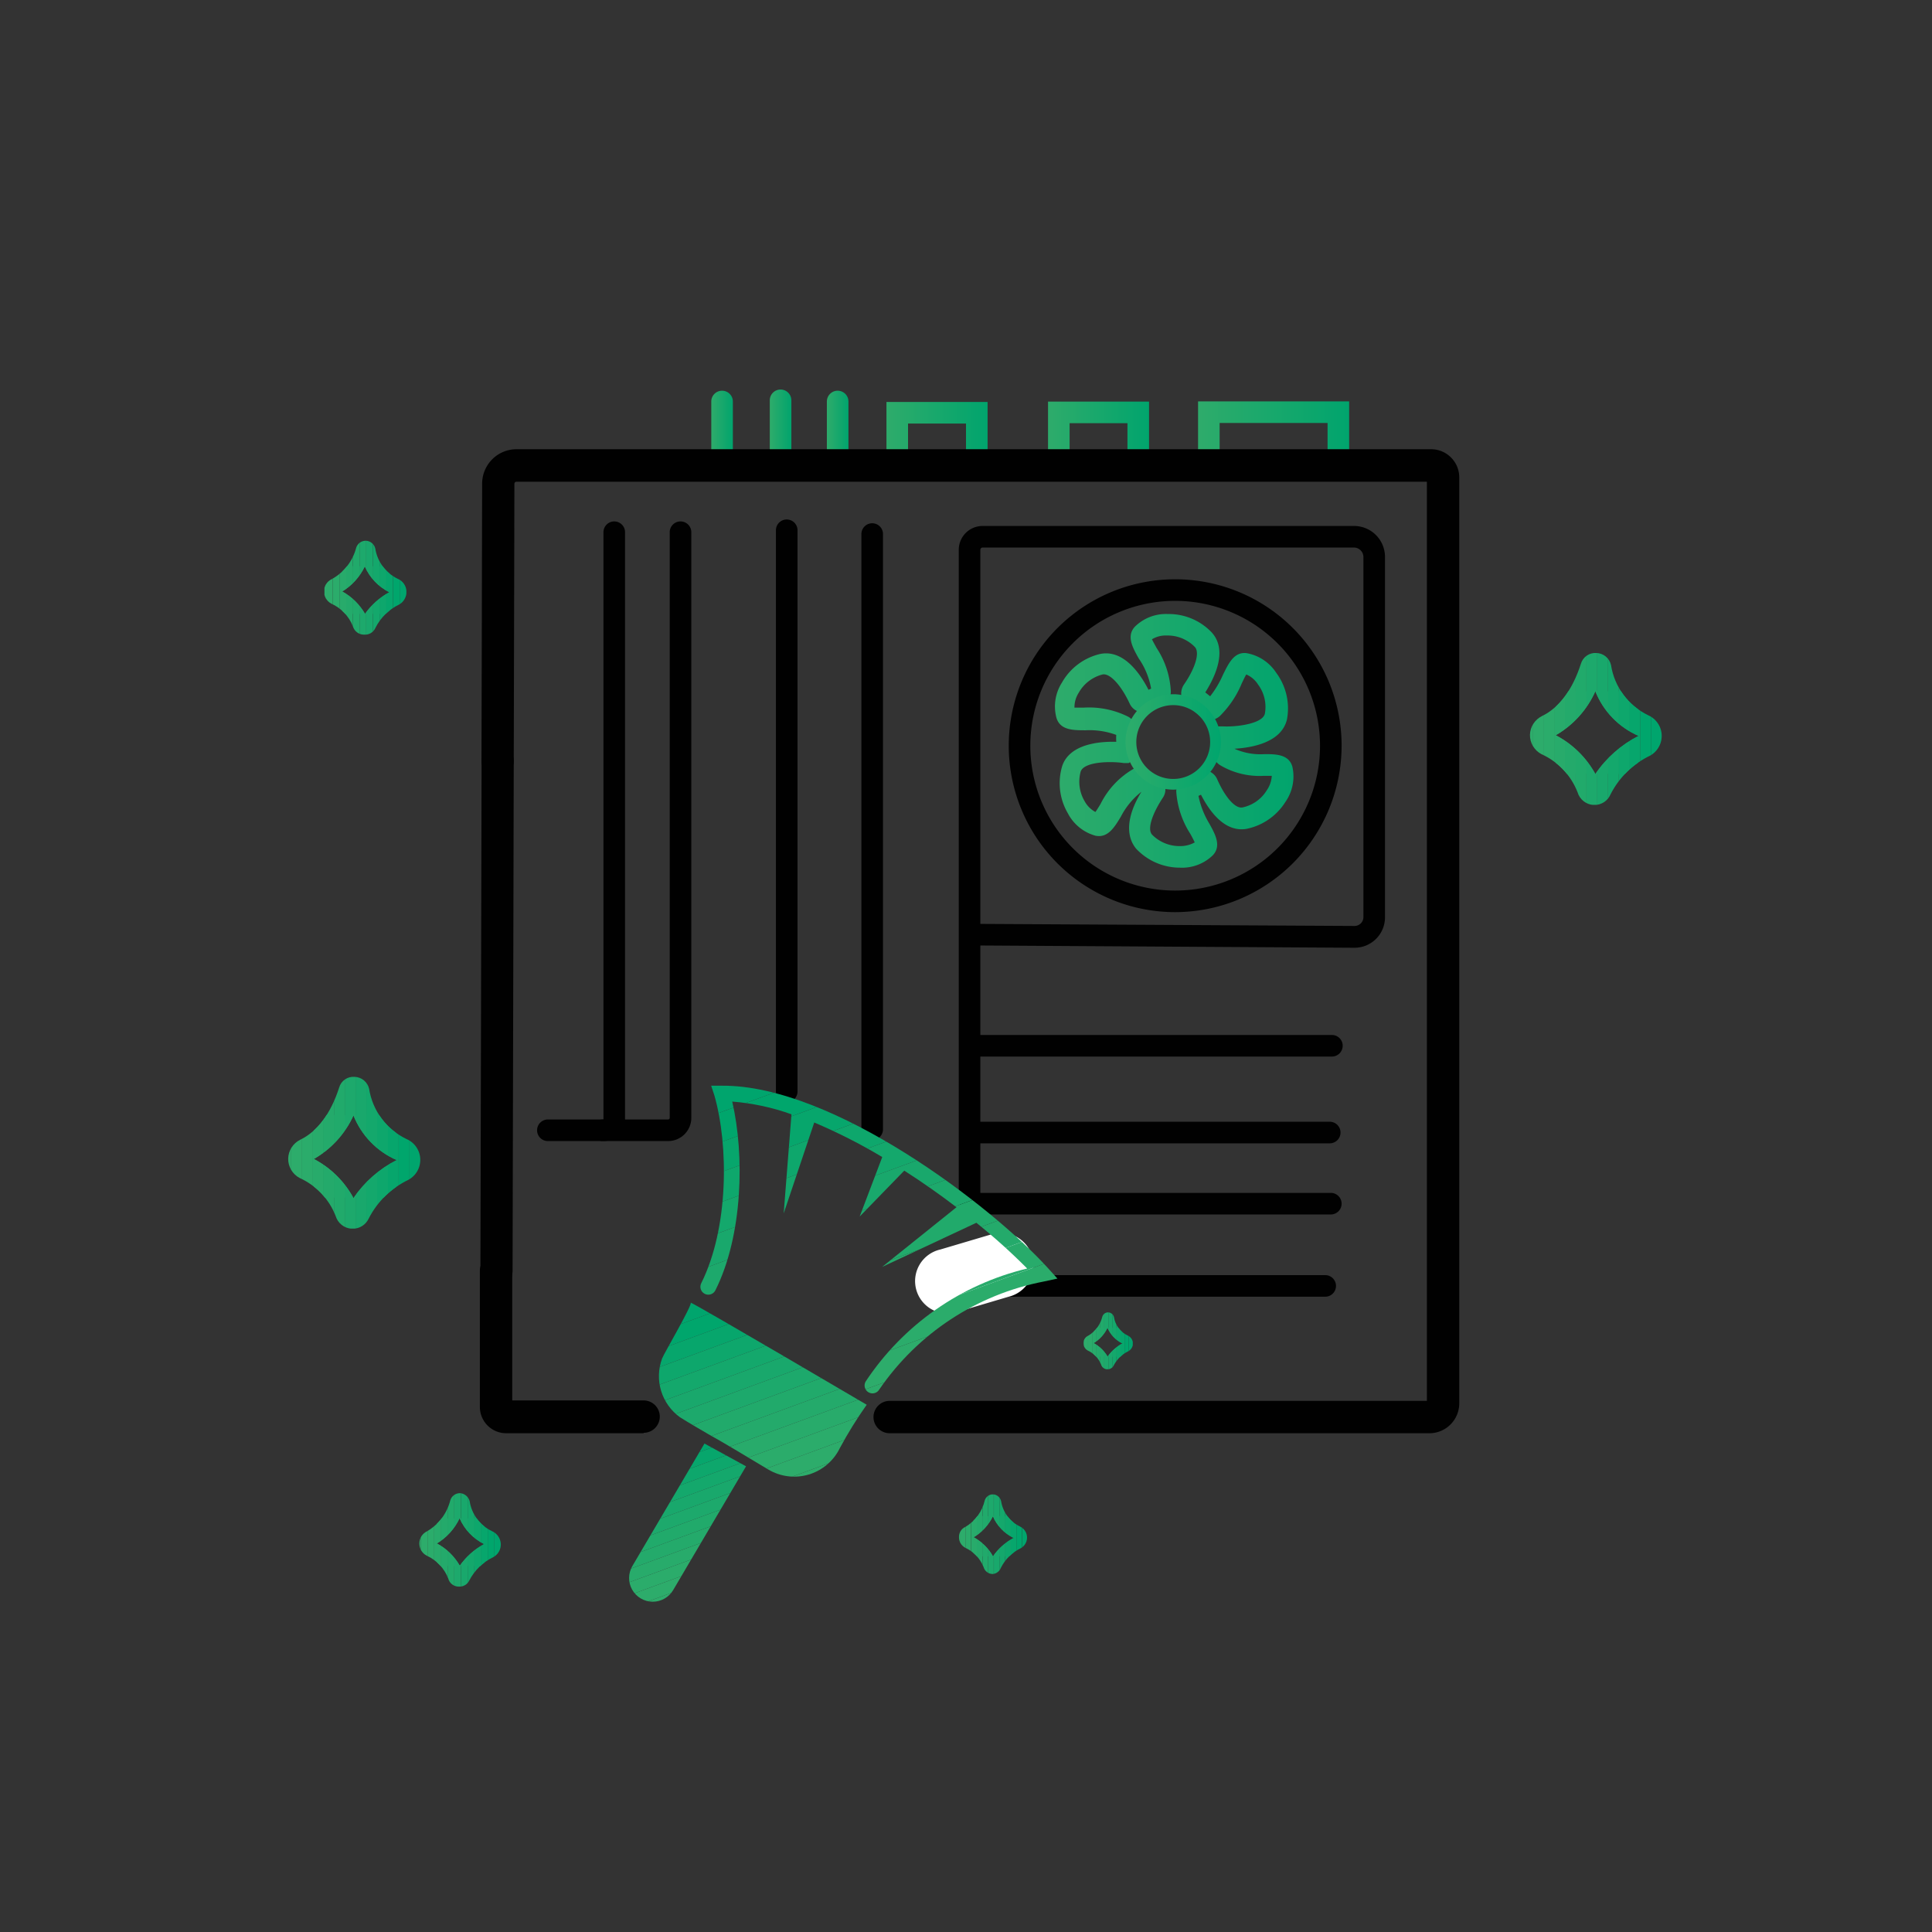 <?xml version="1.0"?>
<svg xmlns="http://www.w3.org/2000/svg" xmlns:xlink="http://www.w3.org/1999/xlink" id="Capa_1" data-name="Capa 1" viewBox="0 0 179 179">
  <rect x="0" y="0" width="179" height="179" fill="#333333" stroke="none"/>
  <defs>
    <style>.cls-1{fill:none;}.cls-2{fill:url(#Degradado_sin_nombre_22);}.cls-3{fill:url(#Degradado_sin_nombre_22-2);}.cls-4{fill:url(#Degradado_sin_nombre_22-3);}.cls-5{fill:url(#Degradado_sin_nombre_22-4);}.cls-6{fill:url(#Degradado_sin_nombre_22-5);}.cls-7{fill:url(#Degradado_sin_nombre_22-6);}.cls-8{fill:#010101;}.cls-9{fill:url(#Degradado_sin_nombre_22-7);}.cls-10{clip-path:url(#clip-path);}.cls-11{fill:#28ab6b;}.cls-12{fill:#24aa6b;}.cls-13{fill:#21aa6b;}.cls-14{fill:#1da96c;}.cls-15{fill:#19a86c;}.cls-16{fill:#14a86c;}.cls-17{fill:#0ea76c;}.cls-18{fill:#07a66c;}.cls-19{fill:#2dac6b;}.cls-20{fill:#2bac6b;}.cls-21{fill:#00a66c;}.cls-22{fill:#00a56d;}.cls-23{clip-path:url(#clip-path-2);}.cls-24{clip-path:url(#clip-path-3);}.cls-25{clip-path:url(#clip-path-4);}.cls-26{clip-path:url(#clip-path-5);}.cls-27{clip-path:url(#clip-path-6);}.cls-28{fill:#fff;}.cls-29{fill:url(#Degradado_sin_nombre_22-8);}.cls-30{clip-path:url(#clip-path-7);}.cls-31{clip-path:url(#clip-path-8);}.cls-32{clip-path:url(#clip-path-9);}.cls-33{clip-path:url(#clip-path-10);}.cls-34{clip-path:url(#clip-path-11);}</style>
    <linearGradient id="Degradado_sin_nombre_22" x1="65.9" y1="39.76" x2="67.9" y2="39.76" gradientUnits="userSpaceOnUse">
      <stop offset="0.02" stop-color="#2dac6b" stop-opacity="0.99"/>
      <stop offset="1" stop-color="#00a56d" stop-opacity="0.99"/>
    </linearGradient>
    <linearGradient id="Degradado_sin_nombre_22-2" x1="71.32" y1="39.65" x2="73.32" y2="39.65" xlink:href="#Degradado_sin_nombre_22"/>
    <linearGradient id="Degradado_sin_nombre_22-3" x1="76.61" y1="39.76" x2="78.61" y2="39.76" xlink:href="#Degradado_sin_nombre_22"/>
    <linearGradient id="Degradado_sin_nombre_22-4" x1="82.13" y1="40.33" x2="91.5" y2="40.33" xlink:href="#Degradado_sin_nombre_22"/>
    <linearGradient id="Degradado_sin_nombre_22-5" x1="97.1" y1="40.29" x2="106.46" y2="40.29" xlink:href="#Degradado_sin_nombre_22"/>
    <linearGradient id="Degradado_sin_nombre_22-6" x1="111.02" y1="40.3" x2="124.97" y2="40.3" xlink:href="#Degradado_sin_nombre_22"/>
    <linearGradient id="Degradado_sin_nombre_22-7" x1="97.65" y1="68.65" x2="119.82" y2="68.65" xlink:href="#Degradado_sin_nombre_22"/>
    <clipPath id="clip-path">
      <path class="cls-1" d="M147.74,74.58h-.11a1.64,1.64,0,0,1-1.47-1.18,6.43,6.43,0,0,0-3.35-3.53,2,2,0,0,1-1.06-1.8,2,2,0,0,1,1.12-1.73h0c1.59-.77,2.83-2.44,3.6-4.84a1.39,1.39,0,0,1,1.43-1,1.43,1.43,0,0,1,1.36,1.11,6.22,6.22,0,0,0,3.45,4.66A2.09,2.09,0,0,1,152.9,70a8,8,0,0,0-3.68,3.59A1.61,1.61,0,0,1,147.74,74.58Zm-3.6-6.46a8.89,8.89,0,0,1,3.67,3.59,10.74,10.74,0,0,1,4-3.53,7.54,7.54,0,0,1-4-4.13A8.89,8.89,0,0,1,144.14,68.12Z"/>
    </clipPath>
    <clipPath id="clip-path-2">
      <path class="cls-1" d="M32.69,113.84h-.12a1.65,1.65,0,0,1-1.47-1.17,6.41,6.41,0,0,0-3.34-3.53,2,2,0,0,1-1.06-1.8,2,2,0,0,1,1.11-1.74h0c1.59-.76,2.84-2.43,3.61-4.83a1.37,1.37,0,0,1,1.43-1,1.43,1.43,0,0,1,1.35,1.11,6.22,6.22,0,0,0,3.46,4.65,2.1,2.1,0,0,1,.18,3.78,8,8,0,0,0-3.68,3.59A1.62,1.62,0,0,1,32.69,113.84Zm-3.61-6.46A8.81,8.81,0,0,1,32.75,111a10.72,10.72,0,0,1,4-3.52,7.54,7.54,0,0,1-4-4.13A8.89,8.89,0,0,1,29.08,107.38Z"/>
    </clipPath>
    <clipPath id="clip-path-3">
      <path class="cls-1" d="M92,145.83h-.07a.87.87,0,0,1-.8-.64,3.32,3.32,0,0,0-1.7-1.79,1.09,1.09,0,0,1-.58-1,1,1,0,0,1,.61-.94h0A3.88,3.88,0,0,0,91.24,139a.8.8,0,0,1,.76-.55h0a.81.81,0,0,1,.75.62,3.15,3.15,0,0,0,1.75,2.36,1.13,1.13,0,0,1,.1,2,4,4,0,0,0-1.87,1.83A.89.89,0,0,1,92,145.83Zm-1.76-3.39A4.57,4.57,0,0,1,92,144.19a5.49,5.49,0,0,1,1.91-1.7,4,4,0,0,1-1.92-2A4.65,4.65,0,0,1,90.19,142.44Zm-.52-.41h0Zm2.74-2.64Z"/>
    </clipPath>
    <clipPath id="clip-path-4">
      <path class="cls-1" d="M102.59,126.87h0a.62.62,0,0,1-.58-.46,2.4,2.4,0,0,0-1.22-1.28.77.77,0,0,1-.41-.7.74.74,0,0,1,.43-.67h0a2.8,2.8,0,0,0,1.32-1.77.56.56,0,0,1,.54-.4h0a.58.58,0,0,1,.54.44,2.26,2.26,0,0,0,1.26,1.7.81.81,0,0,1,.07,1.46,3,3,0,0,0-1.35,1.31A.64.64,0,0,1,102.59,126.87Zm-1.26-2.43a3.31,3.31,0,0,1,1.29,1.25,4,4,0,0,1,1.37-1.22,2.87,2.87,0,0,1-1.38-1.45A3.36,3.36,0,0,1,101.33,124.44Zm-.37-.3h0Zm2-1.89Z"/>
    </clipPath>
    <clipPath id="clip-path-5">
      <path class="cls-1" d="M42.56,147h-.08a1,1,0,0,1-.95-.75,3.85,3.85,0,0,0-2-2.12,1.27,1.27,0,0,1-.68-1.15,1.25,1.25,0,0,1,.72-1.11h0A4.62,4.62,0,0,0,41.72,139a.94.94,0,0,1,.9-.66h0a1,1,0,0,1,.89.73,3.7,3.7,0,0,0,2.07,2.79,1.36,1.36,0,0,1,.82,1.18,1.33,1.33,0,0,1-.7,1.23,4.89,4.89,0,0,0-2.22,2.16A1,1,0,0,1,42.56,147Zm-2.08-4a5.4,5.4,0,0,1,2.12,2.06,6.59,6.59,0,0,1,2.25-2,4.86,4.86,0,0,1-2.27-2.39A5.42,5.42,0,0,1,40.48,143Zm-.61-.49h0Zm3.23-3.12Z"/>
    </clipPath>
    <clipPath id="clip-path-6">
      <path class="cls-1" d="M33.78,58.8H33.7a1.06,1.06,0,0,1-1-.76,3.85,3.85,0,0,0-2-2.11,1.28,1.28,0,0,1-.68-1.16,1.24,1.24,0,0,1,.71-1.11h0A4.64,4.64,0,0,0,33,50.75a.92.92,0,0,1,.89-.65h0a.93.93,0,0,1,.88.72,3.76,3.76,0,0,0,2.07,2.8,1.32,1.32,0,0,1,.82,1.17A1.35,1.35,0,0,1,37,56a4.77,4.77,0,0,0-2.21,2.16A1.05,1.05,0,0,1,33.78,58.8Zm-2.07-4a5.52,5.52,0,0,1,2.11,2.07,6.71,6.71,0,0,1,2.25-2,4.81,4.81,0,0,1-2.27-2.39A5.47,5.47,0,0,1,31.71,54.8Zm-.62-.49h0Zm3.23-3.12Z"/>
    </clipPath>
    <linearGradient id="Degradado_sin_nombre_22-8" x1="104.29" y1="68.74" x2="113.12" y2="68.74" xlink:href="#Degradado_sin_nombre_22"/>
    <clipPath id="clip-path-7">
      <path class="cls-1" d="M61.34,125.87A4.7,4.7,0,0,0,63,131.31c.49.32,2.84,1.7,3.27,1.93s2.55,1.49,4.91,2.91a4.7,4.7,0,0,0,6.64-2,38.73,38.73,0,0,1,2.48-4S65,121.15,64,120.69C64.11,121,61.51,125.41,61.34,125.87Z"/>
    </clipPath>
    <clipPath id="clip-path-8">
      <path class="cls-1" d="M66.19,101.5c1.32,4.61,1.34,12.27-1.22,17.39a.73.73,0,0,0,1.31.66c2.56-5.11,2.71-12.56,1.56-17.49a21.26,21.26,0,0,1,5.49,1.18l-.72,9.18L75.44,104a51.18,51.18,0,0,1,6.3,3.2l-2.09,5.51,4.13-4.25c1.69,1.08,3.32,2.23,4.84,3.39l-6.89,5.53,8.73-4.09a57.15,57.15,0,0,1,4.71,4.24A24.9,24.9,0,0,0,80.2,128a.73.73,0,0,0,1.27.73,24,24,0,0,1,15.25-10l1.25-.27-.85-.94c-5.21-5.77-19.9-17-30.23-16.93h-1Z"/>
    </clipPath>
    <clipPath id="clip-path-9">
      <polygon class="cls-1" points="69.7 136.17 63.69 132.88 56.53 146.06 60.3 150.43 63.56 149.68 69.7 136.17"/>
    </clipPath>
    <clipPath id="clip-path-10">
      <line class="cls-1" x1="68.08" y1="133.26" x2="60.48" y2="146.17"/>
    </clipPath>
    <clipPath id="clip-path-11">
      <path class="cls-1" d="M70.1,132.41a2.17,2.17,0,0,1-.13,2l-7.6,12.91a2.19,2.19,0,1,1-3.78-2.23l7.6-12.91a2.19,2.19,0,0,1,3-.77A2.13,2.13,0,0,1,70.1,132.41Z"/>
    </clipPath>
  </defs>
  <title>iconos</title>
  <path class="cls-2" d="M66.9,43.31a1,1,0,0,1-1-1V37.2a1,1,0,0,1,2,0v5.11A1,1,0,0,1,66.9,43.31Z"/>
  <path class="cls-3" d="M72.32,43.2a1,1,0,0,1-1-1V37.09a1,1,0,0,1,2,0V42.2A1,1,0,0,1,72.32,43.2Z"/>
  <path class="cls-4" d="M77.61,43.31a1,1,0,0,1-1-1V37.2a1,1,0,0,1,2,0v5.11A1,1,0,0,1,77.61,43.31Z"/>
  <path class="cls-5" d="M83.13,43.41a1,1,0,0,1-1-1V37.24H91.5v5.12a1,1,0,1,1-2,0V39.24H84.13v3.17A1,1,0,0,1,83.13,43.41Z"/>
  <path class="cls-6" d="M98.1,43.38a1,1,0,0,1-1-1V37.21h9.36v5.12a1,1,0,0,1-2,0V39.21H99.1v3.17A1,1,0,0,1,98.1,43.38Z"/>
  <path class="cls-7" d="M124,43.41a1,1,0,0,1-1-1V39.19H113v3a1,1,0,0,1-2,0v-5h14v5.22A1,1,0,0,1,124,43.41Z"/>
  <path class="cls-8" d="M46,119.25h0a1.5,1.5,0,0,1-1.49-1.51l.11-47.23A1.5,1.5,0,0,1,46.1,69h0a1.5,1.5,0,0,1,1.5,1.5l-.11,47.24A1.51,1.51,0,0,1,46,119.25Z"/>
  <path class="cls-8" d="M59.63,132.79H46.92a2.44,2.44,0,0,1-2.46-2.46l0-12.59a1.5,1.5,0,0,1,1.5-1.49h0a1.5,1.5,0,0,1,1.5,1.5l0,12H59.63a1.5,1.5,0,0,1,0,3Z"/>
  <path class="cls-8" d="M132.43,132.79h-50a1.5,1.5,0,1,1,0-3H132.2V44.63H47.84a.19.19,0,0,0-.18.19L47.6,70.51A1.51,1.51,0,0,1,46.1,72h0a1.49,1.49,0,0,1-1.49-1.5l.06-25.7a3.19,3.19,0,0,1,3.18-3.18H132.6a2.61,2.61,0,0,1,2.6,2.6V130A2.77,2.77,0,0,1,132.43,132.79Z"/>
  <path class="cls-8" d="M55.91,105.72H50.76a1,1,0,1,1,0-2h5.15l0-54.41a1,1,0,0,1,2,0v54.38A2,2,0,0,1,55.91,105.72Z"/>
  <path class="cls-8" d="M61.9,105.72H55.84a1,1,0,0,1,0-2H61.9a.15.15,0,0,0,.15-.15V49.31a1,1,0,0,1,2,0v54.26A2.15,2.15,0,0,1,61.9,105.72Z"/>
  <path class="cls-8" d="M72.89,102.13a1,1,0,0,1-1-1v-52a1,1,0,0,1,2,0v52A1,1,0,0,1,72.89,102.13Z"/>
  <path class="cls-8" d="M80.81,105.63a1,1,0,0,1-1-1V49.48a1,1,0,1,1,2,0v55.15A1,1,0,0,1,80.81,105.63Z"/>
  <path class="cls-8" d="M89.83,112.33a1,1,0,0,1-1-1V50.94a2.21,2.21,0,0,1,2.22-2.21h34.39a2.87,2.87,0,0,1,2.88,2.87V85a2.82,2.82,0,0,1-2.83,2.81L90.83,87.6v23.73A1,1,0,0,1,89.83,112.33Zm1-26.73,34.67.19h0a.82.82,0,0,0,.82-.81V51.6a.88.88,0,0,0-.88-.87H91.05a.21.21,0,0,0-.22.21Z"/>
  <path class="cls-8" d="M122.78,120.14H88.16a1,1,0,0,1,0-2h34.62a1,1,0,0,1,0,2Z"/>
  <path class="cls-8" d="M123.4,97.89H90.24a1,1,0,0,1,0-2H123.4a1,1,0,0,1,0,2Z"/>
  <path class="cls-8" d="M123.2,105.93H90a1,1,0,0,1,0-2H123.2a1,1,0,0,1,0,2Z"/>
  <path class="cls-8" d="M123.3,112.52H90.14a1,1,0,0,1,0-2H123.3a1,1,0,0,1,0,2Z"/>
  <path class="cls-8" d="M108.88,84.51A15.42,15.42,0,1,1,124.3,69.09,15.44,15.44,0,0,1,108.88,84.51Zm0-28.84A13.42,13.42,0,1,0,122.3,69.09,13.43,13.43,0,0,0,108.88,55.67Z"/>
  <path class="cls-9" d="M109.33,80.39h0a5.57,5.57,0,0,1-4.06-1.75c-1-1.2-.88-3.06.48-5.28l0,0a7,7,0,0,0-1.9,2.3c-.6,1-1.21,2-2.35,1.77a4.12,4.12,0,0,1-2.57-2.09,5.52,5.52,0,0,1-.51-4.39c.69-2,3.39-2.27,5-2.22a6.25,6.25,0,0,1,0-.64,7.15,7.15,0,0,0-2.83-.43c-1.16,0-2.36,0-2.71-1.15a4.1,4.1,0,0,1,.51-3.27,5.5,5.5,0,0,1,3.54-2.65c2.11-.43,3.65,1.7,4.48,3.32l.24-.11A7,7,0,0,0,105.5,61c-.56-1-1.15-2.05-.37-2.92a4.09,4.09,0,0,1,3.08-1.19h0a5.48,5.48,0,0,1,4.07,1.72c1.44,1.61.36,4-.61,5.54l.45.36a9,9,0,0,0,1.19-2c.5-1,1-2.12,2.16-2a4.13,4.13,0,0,1,2.77,1.82,5.53,5.53,0,0,1,1,4.31c-.5,2.18-3.3,2.64-4.87,2.73h0a5.87,5.87,0,0,0,2.79.5c1,0,2.26,0,2.58,1.17h0a4.12,4.12,0,0,1-.64,3.25,5.56,5.56,0,0,1-3.64,2.51c-1.56.25-3-.86-4.19-3.17l-.23.11a8,8,0,0,0,1,2.56c.56,1,1.13,2.06.35,2.92A4.08,4.08,0,0,1,109.33,80.39Zm-3.67-9.22a1.74,1.74,0,0,1,.87.34,4.86,4.86,0,0,0,.65.39,1.43,1.43,0,0,1,.75.9,1.36,1.36,0,0,1-.2,1.12c-1,1.53-1.44,2.89-1,3.4a3.56,3.56,0,0,0,2.58,1.07,2.73,2.73,0,0,0,1.38-.34c-.1-.23-.27-.55-.41-.8a8.27,8.27,0,0,1-1.3-3.92,1.4,1.4,0,0,1,.92-1.3,3.46,3.46,0,0,0,.81-.42,1.37,1.37,0,0,1,1.16-.2,1.4,1.4,0,0,1,.9.78c.74,1.68,1.67,2.74,2.34,2.62a3.48,3.48,0,0,0,2.27-1.61,2.6,2.6,0,0,0,.45-1.32c-.21,0-.49,0-.72,0a7.13,7.13,0,0,1-4.09-1,1.55,1.55,0,0,1-.69-1.31l0-2.27,1,0c1.24.06,3.65-.24,3.86-1.18a3.47,3.47,0,0,0-.64-2.71,2.4,2.4,0,0,0-1.08-.92c-.13.2-.28.54-.41.8a9.14,9.14,0,0,1-2.06,3.07,1.38,1.38,0,0,1-1.9-.08,10.53,10.53,0,0,0-1.06-.85,1.46,1.46,0,0,1-.35-2c1.07-1.55,1.5-3,1-3.5a3.52,3.52,0,0,0-2.58-1.05h0a2.45,2.45,0,0,0-1.38.35c.1.21.28.53.42.79a8,8,0,0,1,1.33,4.09,1.52,1.52,0,0,1-.87,1.31l-1.06.47a1.43,1.43,0,0,1-1.89-.71c-.8-1.72-1.84-2.83-2.51-2.69a3.54,3.54,0,0,0-2.21,1.7,2.48,2.48,0,0,0-.39,1.37l.89,0a8.1,8.1,0,0,1,4.12.86,1.46,1.46,0,0,1,.7,1.44,9.74,9.74,0,0,0,0,1.66l.11.73-.81.45-.31,0h-.12c-1.23-.19-3.66-.14-4,.77a3.55,3.55,0,0,0,.36,2.76,2.47,2.47,0,0,0,1,1c.14-.19.33-.5.48-.75a7.7,7.7,0,0,1,3.13-3.29A.88.88,0,0,1,105.66,71.17ZM111,73.32Zm0-.33h0Zm6.84-1.42Zm-14.14-3.36h0Zm-.27-.53Zm3.2-3.31h0Z"/>
  <g class="cls-10">
    <rect class="cls-11" x="144.14" y="64.05" width="0.85" height="7.65"/>
    <rect class="cls-12" x="144.99" y="64.05" width="1" height="7.65"/>
    <rect class="cls-13" x="145.99" y="64.05" width="1" height="7.65"/>
    <rect class="cls-14" x="146.99" y="64.05" width="1" height="7.65"/>
    <rect class="cls-15" x="147.99" y="64.05" width="1" height="7.65"/>
    <rect class="cls-16" x="148.99" y="64.05" width="1" height="7.65"/>
    <rect class="cls-17" x="149.99" y="64.05" width="1" height="7.65"/>
    <rect class="cls-18" x="150.99" y="64.05" width="0.78" height="7.65"/>
    <rect class="cls-19" x="141.74" y="60.46" width="0.25" height="14.11"/>
    <rect class="cls-19" x="141.99" y="60.46" width="1" height="14.11"/>
    <rect class="cls-20" x="142.99" y="60.46" width="1" height="14.11"/>
    <rect class="cls-11" x="143.99" y="60.46" width="1" height="14.11"/>
    <rect class="cls-12" x="144.99" y="60.46" width="1" height="14.11"/>
    <rect class="cls-13" x="145.99" y="60.46" width="1" height="14.11"/>
    <rect class="cls-14" x="146.99" y="60.46" width="1" height="14.11"/>
    <rect class="cls-15" x="147.99" y="60.46" width="1" height="14.11"/>
    <rect class="cls-16" x="148.99" y="60.46" width="1" height="14.11"/>
    <rect class="cls-17" x="149.99" y="60.46" width="1" height="14.11"/>
    <rect class="cls-18" x="150.99" y="60.46" width="1" height="14.11"/>
    <rect class="cls-21" x="151.99" y="60.46" width="1" height="14.11"/>
    <rect class="cls-22" x="152.99" y="60.46" width="1" height="14.11"/>
    <rect class="cls-22" x="154" y="60.46" width="0.03" height="14.11"/>
  </g>
  <g class="cls-23">
    <rect class="cls-11" x="29.08" y="103.31" width="0.85" height="7.65"/>
    <rect class="cls-12" x="29.94" y="103.31" width="1" height="7.65"/>
    <rect class="cls-13" x="30.94" y="103.31" width="1" height="7.65"/>
    <rect class="cls-14" x="31.94" y="103.31" width="1" height="7.65"/>
    <rect class="cls-15" x="32.94" y="103.31" width="1" height="7.65"/>
    <rect class="cls-16" x="33.94" y="103.31" width="1" height="7.65"/>
    <rect class="cls-17" x="34.94" y="103.31" width="1" height="7.65"/>
    <rect class="cls-18" x="35.94" y="103.31" width="0.78" height="7.65"/>
    <rect class="cls-19" x="26.68" y="99.72" width="0.25" height="14.11"/>
    <rect class="cls-19" x="26.93" y="99.72" width="1" height="14.11"/>
    <rect class="cls-20" x="27.93" y="99.72" width="1" height="14.11"/>
    <rect class="cls-11" x="28.93" y="99.72" width="1" height="14.11"/>
    <rect class="cls-12" x="29.94" y="99.72" width="1" height="14.11"/>
    <rect class="cls-13" x="30.94" y="99.72" width="1" height="14.11"/>
    <rect class="cls-14" x="31.94" y="99.72" width="1" height="14.11"/>
    <rect class="cls-15" x="32.94" y="99.72" width="1" height="14.11"/>
    <rect class="cls-16" x="33.94" y="99.72" width="1" height="14.11"/>
    <rect class="cls-17" x="34.94" y="99.72" width="1" height="14.11"/>
    <rect class="cls-18" x="35.94" y="99.72" width="1" height="14.11"/>
    <rect class="cls-21" x="36.94" y="99.72" width="1" height="14.11"/>
    <rect class="cls-22" x="37.94" y="99.72" width="1" height="14.11"/>
    <rect class="cls-22" x="38.94" y="99.72" width="0.03" height="14.11"/>
  </g>
  <g class="cls-24">
    <rect class="cls-15" x="92.41" y="139.39"/>
    <rect class="cls-11" x="90.19" y="140.47" width="0.31" height="3.72"/>
    <rect class="cls-12" x="90.5" y="140.47" width="0.52" height="3.72"/>
    <rect class="cls-13" x="91.03" y="140.47" width="0.52" height="3.72"/>
    <rect class="cls-14" x="91.55" y="140.47" width="0.52" height="3.72"/>
    <rect class="cls-15" x="92.08" y="140.47" width="0.52" height="3.72"/>
    <rect class="cls-16" x="92.6" y="140.47" width="0.52" height="3.72"/>
    <rect class="cls-17" x="93.12" y="140.47" width="0.52" height="3.72"/>
    <rect class="cls-18" x="93.65" y="140.47" width="0.24" height="3.72"/>
    <rect class="cls-19" x="88.8" y="138.46" width="0.13" height="7.37"/>
    <rect class="cls-19" x="88.93" y="138.46" width="0.52" height="7.37"/>
    <rect class="cls-20" x="89.45" y="138.46" width="0.52" height="7.37"/>
    <rect class="cls-11" x="89.98" y="138.46" width="0.52" height="7.37"/>
    <rect class="cls-12" x="90.5" y="138.46" width="0.52" height="7.37"/>
    <rect class="cls-13" x="91.03" y="138.46" width="0.52" height="7.37"/>
    <rect class="cls-14" x="91.55" y="138.46" width="0.52" height="7.37"/>
    <rect class="cls-15" x="92.08" y="138.46" width="0.52" height="7.37"/>
    <rect class="cls-16" x="92.6" y="138.46" width="0.52" height="7.37"/>
    <rect class="cls-17" x="93.12" y="138.46" width="0.52" height="7.37"/>
    <rect class="cls-18" x="93.65" y="138.46" width="0.52" height="7.37"/>
    <rect class="cls-21" x="94.17" y="138.46" width="0.52" height="7.37"/>
    <rect class="cls-22" x="94.7" y="138.46" width="0.52" height="7.37"/>
    <rect class="cls-22" x="95.22" y="138.46" width="0.02" height="7.37"/>
  </g>
  <g class="cls-25">
    <rect class="cls-15" x="102.92" y="122.25"/>
    <rect class="cls-11" x="101.33" y="123.02" width="0.22" height="2.67"/>
    <rect class="cls-12" x="101.56" y="123.02" width="0.38" height="2.67"/>
    <rect class="cls-13" x="101.93" y="123.02" width="0.38" height="2.67"/>
    <rect class="cls-14" x="102.31" y="123.02" width="0.38" height="2.67"/>
    <rect class="cls-15" x="102.69" y="123.02" width="0.38" height="2.67"/>
    <rect class="cls-16" x="103.06" y="123.02" width="0.38" height="2.67"/>
    <rect class="cls-17" x="103.44" y="123.02" width="0.38" height="2.67"/>
    <rect class="cls-18" x="103.81" y="123.02" width="0.17" height="2.67"/>
    <rect class="cls-19" x="100.33" y="121.58" width="0.1" height="5.28"/>
    <rect class="cls-19" x="100.43" y="121.58" width="0.38" height="5.28"/>
    <rect class="cls-20" x="100.8" y="121.58" width="0.38" height="5.28"/>
    <rect class="cls-11" x="101.18" y="121.58" width="0.38" height="5.28"/>
    <rect class="cls-12" x="101.56" y="121.58" width="0.38" height="5.28"/>
    <rect class="cls-13" x="101.93" y="121.58" width="0.38" height="5.28"/>
    <rect class="cls-14" x="102.31" y="121.58" width="0.38" height="5.28"/>
    <rect class="cls-15" x="102.69" y="121.58" width="0.38" height="5.28"/>
    <rect class="cls-16" x="103.06" y="121.58" width="0.38" height="5.28"/>
    <rect class="cls-17" x="103.44" y="121.58" width="0.38" height="5.28"/>
    <rect class="cls-18" x="103.81" y="121.58" width="0.38" height="5.28"/>
    <rect class="cls-21" x="104.19" y="121.58" width="0.38" height="5.28"/>
    <rect class="cls-22" x="104.57" y="121.58" width="0.38" height="5.28"/>
    <rect class="cls-22" x="104.94" y="121.58" width="0.01" height="5.28"/>
  </g>
  <g class="cls-26">
    <rect class="cls-15" x="43.1" y="139.4"/>
    <rect class="cls-11" x="40.48" y="140.68" width="0.37" height="4.4"/>
    <rect class="cls-12" x="40.85" y="140.68" width="0.62" height="4.4"/>
    <rect class="cls-13" x="41.47" y="140.68" width="0.62" height="4.4"/>
    <rect class="cls-14" x="42.09" y="140.68" width="0.62" height="4.4"/>
    <rect class="cls-15" x="42.71" y="140.68" width="0.62" height="4.4"/>
    <rect class="cls-16" x="43.33" y="140.68" width="0.62" height="4.4"/>
    <rect class="cls-17" x="43.95" y="140.68" width="0.62" height="4.4"/>
    <rect class="cls-18" x="44.57" y="140.68" width="0.28" height="4.4"/>
    <rect class="cls-19" x="38.83" y="138.3" width="0.16" height="8.71"/>
    <rect class="cls-19" x="38.99" y="138.3" width="0.62" height="8.71"/>
    <rect class="cls-20" x="39.61" y="138.3" width="0.62" height="8.71"/>
    <rect class="cls-11" x="40.23" y="138.3" width="0.62" height="8.71"/>
    <rect class="cls-12" x="40.85" y="138.3" width="0.62" height="8.71"/>
    <rect class="cls-13" x="41.47" y="138.3" width="0.62" height="8.71"/>
    <rect class="cls-14" x="42.09" y="138.3" width="0.62" height="8.71"/>
    <rect class="cls-15" x="42.71" y="138.3" width="0.62" height="8.71"/>
    <rect class="cls-16" x="43.33" y="138.3" width="0.62" height="8.71"/>
    <rect class="cls-17" x="43.95" y="138.3" width="0.62" height="8.71"/>
    <rect class="cls-18" x="44.57" y="138.3" width="0.62" height="8.71"/>
    <rect class="cls-21" x="45.19" y="138.3" width="0.62" height="8.71"/>
    <rect class="cls-22" x="45.81" y="138.3" width="0.62" height="8.71"/>
    <rect class="cls-22" x="46.43" y="138.3" width="0.02" height="8.71"/>
  </g>
  <g class="cls-27">
    <rect class="cls-15" x="34.32" y="51.19"/>
    <rect class="cls-11" x="31.71" y="52.47" width="0.37" height="4.4"/>
    <rect class="cls-12" x="32.07" y="52.47" width="0.62" height="4.4"/>
    <rect class="cls-13" x="32.69" y="52.47" width="0.62" height="4.4"/>
    <rect class="cls-14" x="33.31" y="52.47" width="0.62" height="4.4"/>
    <rect class="cls-15" x="33.93" y="52.47" width="0.62" height="4.4"/>
    <rect class="cls-16" x="34.55" y="52.47" width="0.62" height="4.4"/>
    <rect class="cls-17" x="35.17" y="52.47" width="0.62" height="4.4"/>
    <rect class="cls-18" x="35.79" y="52.47" width="0.28" height="4.4"/>
    <rect class="cls-19" x="30.06" y="50.1" width="0.16" height="8.71"/>
    <rect class="cls-19" x="30.21" y="50.1" width="0.62" height="8.71"/>
    <rect class="cls-20" x="30.83" y="50.1" width="0.62" height="8.71"/>
    <rect class="cls-11" x="31.45" y="50.1" width="0.62" height="8.71"/>
    <rect class="cls-12" x="32.07" y="50.1" width="0.62" height="8.71"/>
    <rect class="cls-13" x="32.69" y="50.1" width="0.62" height="8.71"/>
    <rect class="cls-14" x="33.31" y="50.1" width="0.62" height="8.71"/>
    <rect class="cls-15" x="33.93" y="50.1" width="0.62" height="8.71"/>
    <rect class="cls-16" x="34.55" y="50.1" width="0.62" height="8.71"/>
    <rect class="cls-17" x="35.17" y="50.1" width="0.62" height="8.71"/>
    <rect class="cls-18" x="35.79" y="50.1" width="0.62" height="8.71"/>
    <rect class="cls-21" x="36.41" y="50.1" width="0.62" height="8.71"/>
    <rect class="cls-22" x="37.03" y="50.1" width="0.62" height="8.71"/>
    <rect class="cls-22" x="37.65" y="50.1" width="0.02" height="8.71"/>
  </g>
  <path class="cls-28" d="M91.83,114.37l-4.72,1.4a3,3,0,1,0,1.59,5.78l4.72-1.4a3,3,0,1,0-1.59-5.78Z"/>
  <path class="cls-29" d="M108.71,73.16a4.42,4.42,0,1,1,4.41-4.42A4.42,4.42,0,0,1,108.71,73.16Zm0-7.83a3.42,3.42,0,1,0,3.41,3.41A3.42,3.42,0,0,0,108.71,65.33Z"/>
  <g class="cls-30">
    <polygon class="cls-19" points="69.58 138.21 80.31 134.28 80.31 138.21 69.58 138.21"/>
    <polygon class="cls-19" points="65.14 138.21 80.31 132.65 80.31 134.28 69.58 138.21 65.14 138.21"/>
    <polygon class="cls-20" points="61.47 138.21 61.38 137.96 80.31 131.02 80.31 132.65 65.14 138.21 61.47 138.21"/>
    <polygon class="cls-11" points="61.38 137.96 60.85 136.52 80.31 129.39 80.31 131.02 61.38 137.96"/>
    <polygon class="cls-12" points="60.85 136.52 60.33 135.09 80.31 127.76 80.31 129.39 60.85 136.52"/>
    <polygon class="cls-13" points="60.33 135.09 60.22 134.8 60.22 133.5 80.31 126.13 80.31 127.76 60.33 135.09"/>
    <polygon class="cls-14" points="60.22 131.87 80.31 124.5 80.31 126.13 60.22 133.5 60.22 131.87"/>
    <polygon class="cls-15" points="60.22 130.24 79.85 123.04 80.31 124.3 80.31 124.5 60.22 131.87 60.22 130.24"/>
    <polygon class="cls-16" points="60.22 128.61 79.32 121.61 79.85 123.04 60.22 130.24 60.22 128.61"/>
    <polygon class="cls-17" points="60.22 126.98 77.38 120.69 78.99 120.69 79.32 121.61 60.22 128.61 60.22 126.98"/>
    <polygon class="cls-18" points="60.22 125.35 72.93 120.69 77.38 120.69 60.22 126.98 60.22 125.35"/>
    <polygon class="cls-21" points="60.22 123.72 68.49 120.69 72.93 120.69 60.22 125.35 60.22 123.72"/>
    <polygon class="cls-22" points="60.22 122.09 64.04 120.69 68.49 120.69 60.22 123.72 60.22 122.09"/>
    <polygon class="cls-22" points="64.04 120.69 60.22 122.09 60.22 120.69 64.04 120.69"/>
  </g>
  <g class="cls-31">
    <polygon class="cls-19" points="78.87 129.2 97.97 122.2 97.97 129.2 78.87 129.2"/>
    <polygon class="cls-19" points="71.28 129.2 97.97 119.42 97.97 122.2 78.87 129.2 71.28 129.2"/>
    <polygon class="cls-20" points="66.29 129.2 65.98 128.36 97.97 116.64 97.97 119.42 71.28 129.2 66.29 129.2"/>
    <polygon class="cls-11" points="65.98 128.36 65.08 125.91 97.97 113.86 97.97 116.64 65.98 128.36"/>
    <polygon class="cls-12" points="65.08 125.91 64.79 125.11 64.79 123.24 97.46 111.26 97.97 112.63 97.97 113.86 65.08 125.91"/>
    <polygon class="cls-13" points="64.79 120.46 96.57 108.81 97.46 111.26 64.79 123.24 64.79 120.46"/>
    <polygon class="cls-14" points="64.79 117.68 95.67 106.36 96.57 108.81 64.79 120.46 64.79 117.68"/>
    <polygon class="cls-15" points="64.79 114.9 94.77 103.91 95.67 106.36 64.79 117.68 64.79 114.9"/>
    <polygon class="cls-16" points="64.79 112.12 93.87 101.46 94.77 103.91 64.79 114.9 64.79 112.12"/>
    <polygon class="cls-17" points="64.79 109.34 88.97 100.47 93.51 100.47 93.87 101.46 64.79 112.12 64.79 109.34"/>
    <polygon class="cls-18" points="64.79 106.56 81.39 100.47 88.97 100.47 64.79 109.34 64.79 106.56"/>
    <polygon class="cls-21" points="64.79 103.78 73.8 100.47 81.39 100.47 64.79 106.56 64.79 103.78"/>
    <polygon class="cls-22" points="64.79 101 66.22 100.47 73.8 100.47 64.79 103.78 64.79 101"/>
    <polygon class="cls-22" points="66.22 100.47 64.79 101 64.79 100.47 66.22 100.47"/>
  </g>
  <g class="cls-32">
    <g class="cls-33">
      <polygon class="cls-19" points="60.48 145.97 68.08 143.18 68.08 146.17 60.48 146.17 60.48 145.97"/>
      <polygon class="cls-19" points="60.48 145.14 68.08 142.35 68.08 143.18 60.48 145.97 60.48 145.14"/>
      <polygon class="cls-20" points="60.48 144.31 68.08 141.53 68.08 142.35 60.48 145.14 60.48 144.31"/>
      <polygon class="cls-11" points="60.48 143.49 68.08 140.7 68.08 141.53 60.48 144.31 60.48 143.49"/>
      <polygon class="cls-12" points="60.48 142.66 68.08 139.87 68.08 140.7 60.48 143.49 60.48 142.66"/>
      <polygon class="cls-13" points="60.48 141.83 68.08 139.05 68.08 139.87 60.48 142.66 60.48 141.83"/>
      <polygon class="cls-14" points="60.48 141.01 68.08 138.22 68.08 139.05 60.48 141.83 60.48 141.01"/>
      <polygon class="cls-15" points="60.48 140.18 68.08 137.39 68.08 138.22 60.48 141.01 60.48 140.18"/>
      <polygon class="cls-16" points="60.48 139.35 68.08 136.57 68.08 137.39 60.48 140.18 60.48 139.35"/>
      <polygon class="cls-17" points="60.48 138.53 68.08 135.74 68.08 136.57 60.48 139.35 60.48 138.53"/>
      <polygon class="cls-18" points="60.48 137.7 68.08 134.91 68.08 135.74 60.48 138.53 60.48 137.7"/>
      <polygon class="cls-21" points="60.48 136.87 68.08 134.09 68.08 134.91 60.48 137.7 60.48 136.87"/>
      <polygon class="cls-22" points="60.48 136.04 68.08 133.26 68.08 134.09 60.48 136.87 60.48 136.04"/>
      <polygon class="cls-22" points="68.08 133.26 68.08 133.26 60.48 136.04 60.48 133.26 68.08 133.26"/>
    </g>
    <g class="cls-34">
      <polygon class="cls-19" points="59.23 148.67 70.36 144.59 70.36 148.67 59.23 148.67"/>
      <polygon class="cls-19" points="57.97 147.92 70.36 143.38 70.36 144.59 59.23 148.67 57.97 148.67 57.97 147.92"/>
      <polygon class="cls-20" points="57.97 146.72 70.36 142.17 70.36 143.38 57.97 147.92 57.97 146.72"/>
      <polygon class="cls-11" points="57.97 145.51 70.36 140.97 70.36 142.17 57.97 146.72 57.97 145.51"/>
      <polygon class="cls-12" points="57.97 144.3 70.36 139.76 70.36 140.97 57.97 145.51 57.97 144.3"/>
      <polygon class="cls-13" points="57.97 143.09 70.36 138.55 70.36 139.76 57.97 144.3 57.97 143.09"/>
      <polygon class="cls-14" points="57.97 141.88 70.36 137.34 70.36 138.55 57.97 143.09 57.97 141.88"/>
      <polygon class="cls-15" points="57.97 140.67 70.36 136.13 70.36 137.34 57.97 141.88 57.97 140.67"/>
      <polygon class="cls-16" points="57.97 139.46 70.36 134.92 70.36 136.13 57.97 140.67 57.97 139.46"/>
      <polygon class="cls-17" points="57.97 138.25 70.36 133.71 70.36 134.92 57.97 139.46 57.97 138.25"/>
      <polygon class="cls-18" points="57.97 137.04 70.36 132.5 70.36 133.71 57.97 138.25 57.97 137.04"/>
      <polygon class="cls-21" points="57.97 135.84 70.36 131.29 70.36 132.5 57.97 137.04 57.97 135.84"/>
      <polygon class="cls-22" points="57.97 134.63 68.54 130.75 70.36 130.75 70.36 131.29 57.97 135.84 57.97 134.63"/>
      <polygon class="cls-22" points="68.54 130.75 57.97 134.63 57.97 130.75 68.54 130.75"/>
    </g>
  </g>
</svg>
